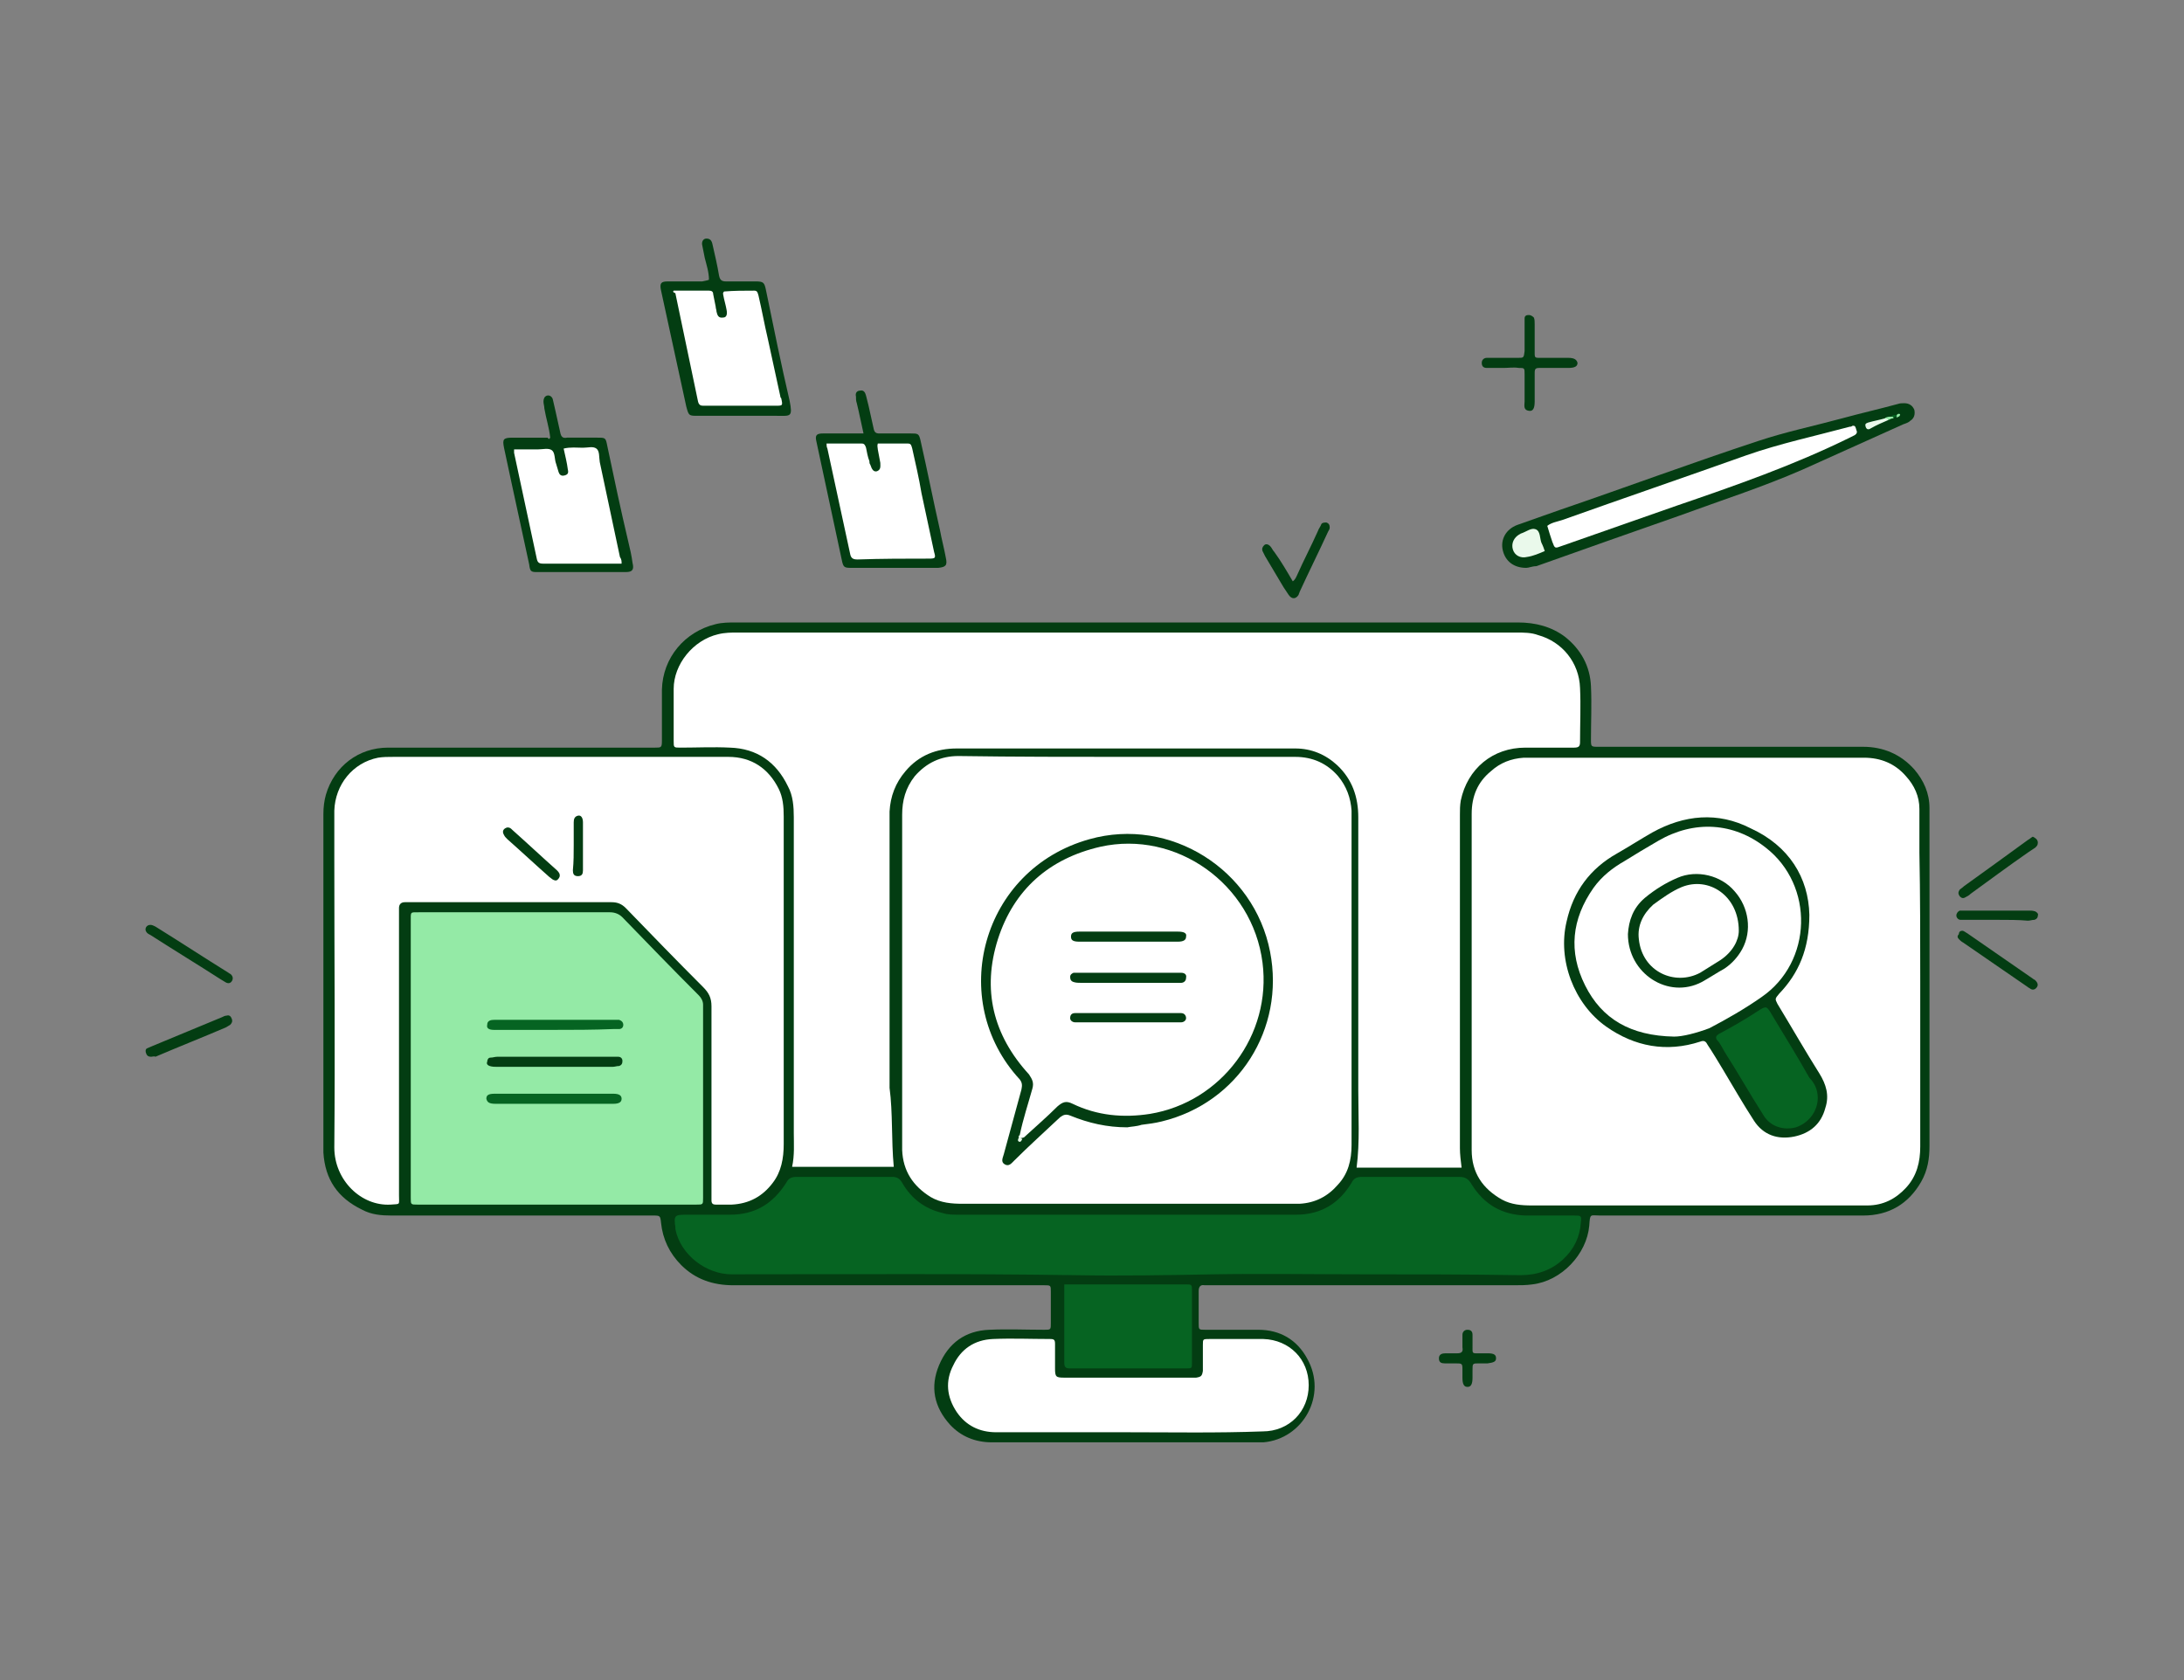 <?xml version="1.0" encoding="utf-8"?>
<!-- Generator: Adobe Illustrator 23.0.5, SVG Export Plug-In . SVG Version: 6.00 Build 0)  -->
<svg version="1.1" id="Layer_1" xmlns="http://www.w3.org/2000/svg" xmlns:xlink="http://www.w3.org/1999/xlink" x="0px" y="0px"
	 viewBox="0 0 260 200" style="enable-background:new 0 0 260 200;" xml:space="preserve">
<rect x="0" y="0" width="260" height="200" fill="#808080" stroke="none"/>
<style type="text/css">
	.st0{fill:#033D12;}
	.st1{fill:#FFFFFF;}
	.st2{fill:#94EAA6;}
	.st3{fill:#066422;}
	.st4{fill:#EAF9EB;}
</style>
<g>
	<path class="st0" d="M134.2,74.1c15.5,0,31,0,46.5,0c2.1,0,4,0.5,5.6,1.7c1.9,1.5,3,3.5,3.1,5.9c0.1,2.1,0,4.2,0,6.3
		c0,0.9,0,0.9,0.9,0.9c10.5,0,21,0,31.5,0c2.4,0,4.5,0.9,6.1,2.7c1.1,1.3,1.8,2.8,1.8,4.6c0,0.3,0,0.7,0,1c0,13.1,0,26.1,0,39.2
		c0,1.5-0.2,2.9-1,4.3c-1.5,2.6-3.8,4-6.9,4c-10.4,0-20.8,0-31.3,0c-1.2,0-1.2-0.3-1.3,1.2c-0.3,3.4-3.3,6.6-6.8,7
		c-0.7,0.1-1.4,0.1-2.2,0.1c-12,0-24.1,0-36.1,0c-0.2,0-0.5,0-0.7,0c-0.5-0.1-0.7,0.2-0.7,0.7c0,1.3,0,2.6,0,3.8
		c0,0.8,0,0.8,0.8,0.8c2.1,0,4.2,0,6.3,0c2.6,0,4.6,1.2,5.8,3.4c2.5,4.4-0.5,9.6-5.2,10c-0.2,0-0.5,0-0.7,0c-10.5,0-21,0-31.6,0
		c-2,0-3.7-0.7-5-2.1c-1.9-2.1-2.4-4.5-1.3-7.1c1.1-2.6,3.1-4.1,6-4.2c2.2-0.1,4.3,0,6.5,0c0.8,0,0.8,0,0.8-0.8c0-1.2,0-2.5,0-3.7
		c0-0.8,0-0.8-0.8-0.8c-0.2,0-0.4,0-0.6,0c-12.1,0-24.2,0-36.4,0c-2.4,0-4.5-0.7-6.2-2.4c-1.4-1.4-2.2-3.1-2.4-5
		c-0.1-0.9-0.1-0.9-1-0.9c-10.4,0-20.7,0-31.1,0c-1.2,0-2.4-0.1-3.5-0.7c-2.9-1.4-4.4-3.6-4.6-6.8c0-0.2,0-0.3,0-0.5
		c0-13.3,0-26.5,0-39.8c0-0.8,0.1-1.6,0.3-2.3c1-3.4,3.9-5.6,7.4-5.6c8.1,0,16.2,0,24.3,0c2.5,0,5,0,7.5,0c0.7,0,0.8,0,0.8-0.8
		c0-2,0-4.1,0-6.1c0.1-3.8,2.7-6.9,6.4-7.8c0.8-0.2,1.6-0.2,2.4-0.2C103.4,74.1,118.8,74.1,134.2,74.1z"/>
	<path class="st0" d="M181.7,67.6c-1.5,0-2.5-0.8-2.8-2.1c-0.3-1.3,0.4-2.5,1.7-3c1.7-0.6,3.4-1.2,5.1-1.8
		c7.9-2.7,15.7-5.6,23.6-8.2c3.3-1.1,6.7-1.8,10-2.7c2.2-0.6,4.4-1.1,6.6-1.7c0.3-0.1,0.5-0.1,0.8-0.1c0.6,0,1,0.3,1.2,0.8
		c0.1,0.5,0,1-0.5,1.3c-0.2,0.2-0.5,0.3-0.8,0.4c-4,1.8-8,3.6-12,5.4c-4.8,2.1-9.8,3.7-14.7,5.5c-5.7,2-11.4,4-17,6
		C182.4,67.4,182,67.6,181.7,67.6z"/>
	<path class="st0" d="M84.4,33.3c0-0.9-0.3-1.8-0.5-2.6c-0.1-0.5-0.2-1-0.3-1.5c-0.1-0.4,0.1-0.8,0.5-0.8c0.4,0,0.6,0.2,0.7,0.6
		c0.3,1.3,0.6,2.6,0.8,3.8c0.1,0.5,0.3,0.7,0.8,0.7c1.2,0,2.4,0,3.5,0c1,0,1.1,0.1,1.3,1.1c0.9,4.4,1.8,8.8,2.8,13.1
		c0.4,2,0.1,1.8-1.5,1.8c-3.1,0-6.3,0-9.4,0c-1.1,0-1.1,0-1.4-1.1c-1-4.6-2-9.2-3-13.8c-0.2-0.9,0-1.1,0.8-1.1c1.4,0,2.7,0,4.1,0
		C84,33.4,84.2,33.4,84.4,33.3z"/>
	<path class="st0" d="M102.8,51.6c-0.3-1.3-0.5-2.4-0.8-3.6c-0.1-0.3-0.1-0.5-0.1-0.8c-0.1-0.4,0.1-0.7,0.5-0.7
		c0.4-0.1,0.6,0.2,0.7,0.6c0.1,0.4,0.2,0.8,0.3,1.2c0.2,0.9,0.4,1.8,0.6,2.7c0.1,0.5,0.3,0.6,0.7,0.6c1.2,0,2.5,0,3.7,0
		c0.9,0,1,0,1.2,0.9c0.8,3.5,1.5,7.1,2.3,10.6c0.2,1.1,0.5,2.2,0.7,3.3c0.2,0.9,0,1.1-0.9,1.2c-1.7,0-3.3,0-5,0c-1.7,0-3.5,0-5.2,0
		c-1,0-1.1,0-1.3-1c-1-4.7-2-9.3-3-14c-0.2-0.8,0-1,0.8-1C99.5,51.6,101,51.6,102.8,51.6z"/>
	<path class="st0" d="M65.5,52.1c-0.1-1.1-0.5-2.3-0.7-3.5c0-0.3-0.1-0.5-0.1-0.8c0-0.3,0.1-0.6,0.4-0.7c0.3-0.1,0.6,0.1,0.7,0.4
		c0.1,0.4,0.2,0.9,0.3,1.3c0.2,0.9,0.4,1.8,0.6,2.7c0.1,0.5,0.3,0.7,0.8,0.6c1.2,0,2.4,0,3.6,0c1,0,1,0,1.2,1
		c0.8,3.8,1.6,7.6,2.5,11.4c0.2,0.8,0.4,1.7,0.5,2.5c0.2,0.8,0,1.1-0.8,1.1c-3.5,0-7.1,0-10.6,0c-0.7,0-0.8-0.1-0.9-0.9
		c-0.7-3.2-1.4-6.5-2.1-9.7c-0.3-1.4-0.6-2.8-0.9-4.2c-0.2-1-0.1-1.2,1-1.2c1.4,0,2.8,0,4.2,0C65.3,52.3,65.4,52.3,65.5,52.1z"/>
	<path class="st0" d="M179,43.8c-0.7,0-1.3,0-2,0c-0.4,0-0.6-0.2-0.6-0.6c0-0.4,0.3-0.6,0.6-0.6c0.2,0,0.4,0,0.6,0c1,0,2.1,0,3.1,0
		c0.7,0,0.7,0,0.8-0.8c0-1.1,0-2.2,0-3.2c0-0.2,0-0.5,0-0.7c0-0.3,0.2-0.4,0.5-0.4c0.2,0,0.4,0.1,0.6,0.3c0.1,0.2,0.1,0.5,0.1,0.8
		c0,1,0,2,0,3c0,1.1-0.1,1,1,1c1,0,2,0,3,0c0.7,0,1,0.2,1.1,0.6c0,0.4-0.3,0.6-1.1,0.6c-1.1,0-2.3,0-3.4,0c-0.5,0-0.6,0.1-0.6,0.6
		c0,1.1,0,2.3,0,3.4c0,0.8-0.2,1.2-0.7,1.1c-0.7-0.1-0.5-0.7-0.5-1.1c0-1.1,0-2.2,0-3.2c0-0.8,0-0.8-0.7-0.8
		C180.2,43.7,179.6,43.8,179,43.8C179,43.8,179,43.8,179,43.8z"/>
	<path class="st0" d="M153.9,69.2c0.3-0.2,0.4-0.5,0.5-0.7c0.8-1.8,1.7-3.5,2.5-5.3c0.1-0.3,0.3-0.5,0.4-0.8
		c0.1-0.2,0.4-0.2,0.6-0.2c0.3,0.1,0.4,0.3,0.4,0.6c0,0.2-0.1,0.3-0.2,0.5c-1.1,2.4-2.3,4.8-3.4,7.2c0,0.1-0.1,0.2-0.1,0.3
		c-0.3,0.5-0.8,0.6-1.2,0c-0.2-0.3-0.4-0.6-0.6-0.9c-0.7-1.2-1.5-2.5-2.2-3.7c-0.1-0.2-0.2-0.4-0.3-0.6c-0.1-0.3,0-0.5,0.2-0.7
		c0.2-0.2,0.5-0.1,0.7,0.1c0.2,0.2,0.3,0.5,0.5,0.7C152.5,66.8,153.2,68,153.9,69.2z"/>
	<path class="st0" d="M174.7,158.3c0.4,0,0.6,0.2,0.6,0.6c0,0.4,0,0.9,0,1.3c0,1-0.1,0.9,0.9,0.9c0.3,0,0.6,0,0.9,0
		c0.8,0,1,0.2,1,0.6c0,0.4-0.3,0.5-1,0.6c-0.3,0-0.7,0-1,0c-0.8,0-0.8,0-0.8,0.8c0,0.3,0,0.6,0,0.9c0,0.8-0.2,1.1-0.6,1.1
		c-0.4,0-0.6-0.3-0.6-1.1c0-0.3,0-0.6,0-0.9c0-0.8,0-0.8-0.9-0.8c-0.4,0-0.8,0-1.2,0c-0.4,0-0.7-0.1-0.7-0.6c0-0.5,0.4-0.6,0.8-0.6
		c0.5,0,0.9,0,1.4,0c0.5,0,0.7-0.2,0.6-0.7c0-0.5,0-1,0-1.5C174.1,158.6,174.3,158.3,174.7,158.3z"/>
	<path class="st0" d="M17.9,110.1c0.2,0,0.4,0.1,0.6,0.2c2.9,1.8,5.8,3.7,8.7,5.5c0.1,0.1,0.2,0.1,0.3,0.2c0.2,0.2,0.3,0.5,0.1,0.8
		c-0.2,0.3-0.5,0.3-0.8,0.1c-0.2-0.1-0.3-0.2-0.5-0.3c-2.8-1.8-5.6-3.5-8.4-5.3c-0.2-0.1-0.4-0.2-0.5-0.4
		C17.2,110.6,17.4,110.1,17.9,110.1z"/>
	<path class="st0" d="M233.6,110.8c0.2,0,0.4,0.2,0.6,0.3c2.6,1.8,5.2,3.6,7.8,5.4c0.1,0.1,0.2,0.1,0.3,0.2c0.2,0.2,0.4,0.5,0.2,0.8
		c-0.2,0.3-0.5,0.4-0.8,0.2c-0.1-0.1-0.2-0.1-0.3-0.2c-2.6-1.8-5.1-3.5-7.7-5.3c-0.2-0.1-0.4-0.3-0.5-0.4c-0.2-0.2-0.2-0.4,0-0.6
		C233.2,110.9,233.4,110.8,233.6,110.8z"/>
	<path class="st0" d="M242.6,100.3c0,0.3-0.1,0.4-0.3,0.6c-0.3,0.2-0.6,0.4-0.9,0.6c-2.3,1.6-4.6,3.3-6.8,4.9
		c-0.2,0.2-0.4,0.3-0.6,0.4c-0.3,0.2-0.5,0.1-0.7-0.1c-0.2-0.3-0.2-0.5,0-0.8c0.1-0.1,0.3-0.2,0.5-0.4c2.5-1.8,5-3.6,7.6-5.5
		c0.2-0.1,0.4-0.3,0.6-0.4C242.2,99.7,242.6,99.9,242.6,100.3z"/>
	<path class="st0" d="M18,125.8c-0.3,0-0.5-0.1-0.6-0.4c-0.1-0.2-0.1-0.5,0.1-0.6c0.2-0.1,0.5-0.2,0.7-0.3c2.7-1.1,5.5-2.3,8.2-3.4
		c0.2-0.1,0.4-0.2,0.6-0.2c0.3-0.1,0.5,0.1,0.6,0.4c0.1,0.3,0,0.5-0.2,0.7c-0.2,0.1-0.3,0.2-0.5,0.3c-2.8,1.2-5.6,2.3-8.4,3.5
		C18.4,125.7,18.1,125.8,18,125.8z"/>
	<path class="st0" d="M237.8,109.5c-1.2,0-2.4,0-3.6,0c-0.3,0-0.5,0-0.8,0c-0.3,0-0.5-0.3-0.5-0.5c0-0.3,0.2-0.5,0.4-0.6
		c0.2,0,0.5,0,0.7,0c2.5,0,5,0,7.5,0c0.3,0,0.5,0,0.8,0.1c0.2,0.1,0.4,0.3,0.3,0.5c0,0.2-0.1,0.4-0.4,0.5c-0.3,0-0.5,0.1-0.8,0.1
		C240.3,109.5,239.1,109.5,237.8,109.5C237.8,109.5,237.8,109.5,237.8,109.5z"/>
	<path class="st1" d="M106.4,138.9c-4,0-8.1,0-12.1,0c0.3-1.4,0.2-2.7,0.2-4c0-12.5,0-25,0-37.6c0-1.3-0.1-2.6-0.7-3.7
		c-1.4-2.9-3.7-4.5-6.9-4.6c-2-0.1-3.9,0-5.9,0c-0.8,0-0.8,0-0.8-0.8c0-2.1,0-4.1,0-6.2c0-2.9,2.3-5.8,5.3-6.5
		c0.8-0.2,1.6-0.2,2.3-0.2c19,0,38,0,57,0c11.9,0,23.8,0,35.7,0c0.9,0,1.8,0,2.6,0.3c2.9,0.8,4.9,3.3,5,6.3c0.1,2.1,0,4.3,0,6.4
		c0,0.5-0.1,0.7-0.7,0.7c-1.9,0-3.9,0-5.8,0c-3.9,0-6.9,2.5-7.7,6.3c-0.1,0.6-0.1,1.1-0.1,1.7c0,13.2,0,26.5,0,39.7
		c0,0.7,0.1,1.5,0.2,2.3c-4.2,0-8.3,0-12.5,0c0.4-3.1,0.2-6.2,0.2-9.2c0-10.8,0-21.7,0-32.5c0-2.4-0.7-4.5-2.5-6.2
		c-1.4-1.3-3.1-2-5-2c-0.2,0-0.4,0-0.6,0c-13.2,0-26.5,0-39.7,0c-2.4,0-4.5,0.8-6.1,2.7c-1.2,1.4-1.8,3-1.9,4.8c0,0.3,0,0.7,0,1
		c0,10.6,0,21.3,0,31.9C106.3,132.5,106.1,135.7,106.4,138.9z"/>
	<path class="st1" d="M228.6,116.8c0,6.6,0,13.1,0,19.7c0,1.8-0.4,3.5-1.7,4.9c-1.2,1.3-2.7,2.1-4.6,2.1c-0.3,0-0.5,0-0.8,0
		c-13,0-26.1,0-39.1,0c-1.3,0-2.5-0.1-3.6-0.7c-2.3-1.3-3.6-3.2-3.6-5.9c0-5.6,0-11.1,0-16.7c0-7.8,0-15.5,0-23.3
		c0-2.1,0.7-3.8,2.3-5.1c1.1-1,2.4-1.5,3.9-1.6c0.2,0,0.3,0,0.5,0c13.3,0,26.7,0,40,0c2,0,3.7,0.7,5,2.2c1,1.1,1.6,2.4,1.6,3.9
		c0,1.7,0,3.5,0,5.2C228.6,106.5,228.6,111.6,228.6,116.8z"/>
	<path class="st1" d="M134.2,90.1c6.7,0,13.3,0,20,0c2.1,0,3.8,0.8,5.1,2.3c1,1.2,1.5,2.6,1.6,4.1c0,0.2,0,0.5,0,0.7
		c0,13,0,26.1,0,39.1c0,1.8-0.4,3.4-1.6,4.7c-1.2,1.4-2.7,2.2-4.6,2.3c-0.3,0-0.7,0-1,0c-13,0-26.1,0-39.1,0c-1.3,0-2.6-0.1-3.8-0.8
		c-2.1-1.3-3.3-3.1-3.4-5.6c0-1.2,0-2.4,0-3.6c0-12.1,0-24.2,0-36.3c0-1.7,0.4-3.2,1.5-4.6c1.4-1.6,3.1-2.4,5.2-2.4
		C120.9,90.1,127.5,90.1,134.2,90.1z"/>
	<path class="st1" d="M66.7,90.1c6.7,0,13.4,0,20,0c2.8,0,4.8,1.4,6,3.8c0.5,1,0.6,2.1,0.6,3.3c0,3,0,6.1,0,9.1c0,10,0,19.9,0,29.9
		c0,1.7-0.3,3.3-1.3,4.6c-1.2,1.6-2.8,2.5-4.9,2.6c-0.6,0-1.2,0-1.9,0c-0.3,0-0.5-0.1-0.5-0.5c0-0.2,0-0.5,0-0.7
		c0-7.5,0-14.9,0-22.4c0-1-0.3-1.6-1-2.3c-3.1-3.1-6.2-6.3-9.2-9.4c-0.5-0.5-1-0.7-1.7-0.7c-8,0-15.9,0-23.9,0c-0.2,0-0.5,0-0.7,0
		c-0.5,0-0.7,0.3-0.7,0.7c0,0.3,0,0.6,0,0.9c0,11.1,0,22.2,0,33.3c0,1.2,0.2,1-1,1.1c-3.5,0.2-6.7-2.9-6.7-6.8
		c0.1-11.5,0-22.9,0-34.4c0-1.9,0-3.8,0-5.7c0.1-3.1,2.2-5.7,5.2-6.3c0.6-0.1,1.2-0.1,1.9-0.1C53.6,90.1,60.2,90.1,66.7,90.1z"/>
	<path class="st2" d="M48.9,126c0-5.4,0-10.9,0-16.3c0-1.2-0.1-1.1,1-1.1c7.6,0,15.1,0,22.7,0c0.6,0,1.1,0.2,1.5,0.6
		c3,3.1,6,6.2,9.1,9.3c0.3,0.3,0.5,0.7,0.5,1.1c0,7.7,0,15.3,0,23c0,0.8,0,0.8-0.8,0.8c-11.1,0-22.1,0-33.2,0c-0.8,0-0.8,0-0.8-0.8
		C48.9,137.1,48.9,131.5,48.9,126z"/>
	<path class="st3" d="M162.5,151.7c-6,0-12.1-0.1-18.1,0c-5.5,0.1-10.9,0.2-16.4,0.1c-13.6-0.2-27.3-0.1-40.9-0.1
		c-3,0-6.1-2.3-6.7-5.4c0-0.1,0-0.1,0-0.2c-0.2-1.4-0.1-1.5,1.3-1.5c1.7,0,3.5,0,5.2,0c3,0,5.1-1.3,6.7-3.8c0.3-0.6,0.7-0.7,1.3-0.7
		c3.8,0,7.5,0,11.3,0c0.6,0,0.9,0.2,1.2,0.7c1.1,1.9,2.7,3.1,4.8,3.6c0.6,0.2,1.3,0.2,1.9,0.2c13.4,0,26.8,0,40.2,0
		c2.9,0,5.1-1.3,6.6-3.8c0.3-0.6,0.7-0.7,1.3-0.7c3.8,0,7.7,0,11.5,0c0.7,0,1.1,0.2,1.5,0.9c1.5,2.4,3.6,3.6,6.4,3.7
		c1.9,0,3.9,0,5.8,0c0.8,0,0.9,0,0.8,0.8c-0.1,1.7-0.8,3.2-2.1,4.4c-1.4,1.3-3.1,1.9-5.1,1.9C174.8,151.7,168.7,151.7,162.5,151.7z"
		/>
	<path class="st1" d="M134.2,170.5c-5.2,0-10.4,0-15.6,0c-2,0-3.6-0.8-4.7-2.4c-1.2-1.8-1.4-3.7-0.4-5.6c0.9-1.9,2.5-3,4.7-3.1
		c2.3-0.1,4.5,0,6.8,0c0.5,0,0.6,0.1,0.6,0.6c0,1,0,2,0,2.9c0,1,0.1,1.1,1.1,1.1c1.6,0,3.2,0,4.8,0c3.4,0,6.8,0,10.2,0
		c0.2,0,0.5,0,0.7,0c0.6-0.1,0.7-0.2,0.8-0.8c0-1,0-2.1,0-3.1c0-0.7,0-0.7,0.8-0.7c2.1,0,4.3,0,6.4,0c3.1,0.1,5.4,2.4,5.4,5.5
		c0,3.1-2.3,5.5-5.5,5.5C144.9,170.6,139.5,170.5,134.2,170.5z"/>
	<path class="st3" d="M126.7,152.9c2.4,0,4.7,0,7,0c2.5,0,5,0,7.5,0c0.6,0,0.7,0,0.7,0.6c0,2.9,0,5.8,0,8.7c0,0.7,0,0.7-0.7,0.7
		c-4.6,0-9.2,0-13.8,0c-0.5,0-0.7-0.1-0.7-0.7C126.7,159.3,126.7,156.2,126.7,152.9z"/>
	<path class="st1" d="M220.5,50.7c0.4-0.1,0.4,0.2,0.5,0.5c0.1,0.2,0.1,0.4-0.2,0.6c-0.2,0.1-0.4,0.2-0.6,0.3
		c-6.7,3.3-13.6,5.7-20.6,8.1c-4.6,1.6-9.1,3.2-13.7,4.8c-0.8,0.3-0.8,0.3-1.1-0.5c-0.2-0.6-0.4-1.2-0.6-1.9
		c0.5-0.4,1.2-0.5,1.8-0.7c7.3-2.6,14.6-5.1,21.9-7.7c4-1.4,8.2-2.3,12.3-3.4C220.3,50.8,220.4,50.8,220.5,50.7z"/>
	<path class="st4" d="M183.9,65.6c-0.7,0.3-1.4,0.6-2.1,0.7c-0.8,0.2-1.5-0.2-1.7-0.9c-0.2-0.7,0.1-1.4,0.8-1.8
		c0.1,0,0.1-0.1,0.2-0.1c0.6-0.2,1.2-0.7,1.7-0.5c0.6,0.2,0.5,1.1,0.7,1.6C183.7,65,183.8,65.3,183.9,65.6z"/>
	<path class="st4" d="M224.8,50c-0.7,0.3-1.4,0.6-2.1,1c-0.3,0.2-0.5,0.1-0.6-0.2c-0.1-0.3,0-0.4,0.3-0.5c0.7-0.2,1.3-0.3,2-0.5
		C224.6,49.7,224.8,49.6,224.8,50z"/>
	<path class="st2" d="M224.8,50c-0.1-0.2-0.3-0.1-0.4-0.2c0.2-0.2,0.5-0.2,0.8-0.2c0.2-0.1,0.3,0,0.2,0.2
		C225.2,49.8,225,49.9,224.8,50z"/>
	<path class="st2" d="M225.8,49.4c0.1-0.1,0.2-0.2,0.4-0.1c0,0.3-0.2,0.3-0.4,0.4C225.7,49.5,225.7,49.4,225.8,49.4z"/>
	<path class="st3" d="M225.8,49.4c0,0.1,0,0.2,0,0.2c-0.1,0-0.3,0.1-0.4,0.1c-0.1-0.1-0.1-0.1-0.2-0.2
		C225.3,49.4,225.6,49.4,225.8,49.4z"/>
	<path class="st1" d="M80.2,34.6c1.4,0,2.8,0,4.2,0c0.3,0,0.5,0.1,0.5,0.4c0.1,0.5,0.2,1,0.3,1.5c0,0.2,0.1,0.4,0.1,0.6
		c0.1,0.4,0.2,0.8,0.8,0.7c0.4,0,0.5-0.4,0.4-0.9c-0.1-0.6-0.3-1.2-0.4-1.8c0-0.1-0.1-0.2,0.1-0.4c1.2-0.1,2.4-0.1,3.6-0.1
		c0.4,0,0.4,0.3,0.5,0.6c0.4,1.7,0.7,3.4,1.1,5.1c0.5,2.3,1,4.6,1.5,6.9c0,0.1,0,0.1,0.1,0.2c0.2,0.9,0.2,0.9-0.7,0.9
		c-1.8,0-3.5,0-5.3,0c-1.1,0-2.2,0-3.3,0c-0.3,0-0.5-0.1-0.6-0.5c-0.9-4.3-1.8-8.6-2.7-12.9C80.1,34.8,80.1,34.7,80.2,34.6z"/>
	<path class="st1" d="M98.4,52.8c1.4,0,2.8,0,4.2,0c0.3,0,0.4,0.2,0.5,0.5c0.1,0.5,0.2,1.1,0.4,1.6c0,0.1,0,0.3,0.1,0.4
		c0.2,0.6,0.4,0.9,0.8,0.8c0.5-0.2,0.4-0.6,0.4-1c-0.1-0.5-0.2-1.1-0.3-1.6c0-0.2-0.1-0.4,0-0.7c1.2,0,2.4,0,3.6,0
		c0.4,0,0.4,0.3,0.5,0.6c0.4,1.8,0.8,3.5,1.1,5.3c0.5,2.3,1,4.7,1.5,7c0.2,0.7,0.2,0.8-0.6,0.8c-2.8,0-5.6,0-8.5,0.1
		c-0.5,0-0.8-0.1-0.9-0.7c-0.9-4.2-1.8-8.3-2.7-12.5C98.4,53.2,98.4,53,98.4,52.8z"/>
	<path class="st1" d="M74,67.1c-1.4,0-2.8,0-4.1,0c-1.7,0-3.5,0-5.2,0c-0.5,0-0.7-0.1-0.8-0.6c-0.9-4.2-1.8-8.4-2.7-12.6
		c0-0.1,0-0.2,0-0.4c0.9,0,1.9,0,2.8,0c0.6,0,1.3-0.2,1.7,0.1c0.4,0.3,0.3,1.1,0.5,1.6c0.1,0.3,0.2,0.7,0.3,1
		c0.1,0.3,0.3,0.5,0.7,0.4c0.4-0.1,0.5-0.3,0.4-0.7c-0.1-0.8-0.3-1.6-0.5-2.5c0.8-0.2,1.6-0.1,2.3-0.1c0.6,0,1.2-0.2,1.6,0.1
		c0.4,0.3,0.3,1,0.4,1.6c0.8,3.8,1.6,7.5,2.4,11.3C74,66.6,74,66.8,74,67.1z"/>
	<path class="st0" d="M215.4,108.9c0,4.1-1.3,7-3.6,9.4c-0.5,0.6-0.5,0.6-0.2,1.2c1.7,2.8,3.3,5.6,5,8.3c0.8,1.3,1.2,2.6,0.7,4.1
		c-0.5,1.9-1.8,3-3.7,3.4c-2,0.4-3.7-0.2-4.8-1.9c-1.3-2-2.5-4.1-3.7-6.1c-0.6-1-1.2-2-1.8-2.9c-0.2-0.4-0.4-0.6-0.9-0.4
		c-4,1.3-7.8,0.6-11.2-1.8c-3.8-2.7-5.8-7.9-4.7-12.5c0.8-3.6,2.8-6.3,6-8.1c1.4-0.8,2.8-1.7,4.2-2.5c3.8-2.1,7.8-2.5,11.7-0.5
		C213,100.7,215.3,104.5,215.4,108.9z"/>
	<path class="st0" d="M134.2,134.2c-2.4,0-4.6-0.5-6.8-1.4c-0.5-0.2-0.8-0.1-1.2,0.2c-1.8,1.7-3.7,3.4-5.5,5.2
		c-0.3,0.3-0.6,0.7-1.1,0.4c-0.5-0.3-0.2-0.8-0.1-1.2c0.7-2.6,1.4-5.1,2.1-7.7c0.1-0.5,0.1-0.8-0.2-1.2c-8.7-9.4-4.6-25,8.3-28.6
		c9.6-2.7,19.6,3.6,21.5,13.4c1.8,9.2-3.8,18-12.9,20.2c-0.8,0.2-1.6,0.3-2.4,0.4C135.3,134.1,134.7,134.1,134.2,134.2z"/>
	<path class="st0" d="M60.4,98.5c0.3,0,0.4,0.1,0.6,0.3c1.8,1.6,3.5,3.2,5.3,4.8c0.1,0.1,0.2,0.2,0.3,0.4c0.1,0.3,0,0.5-0.2,0.7
		c-0.2,0.2-0.4,0.1-0.6,0c-0.1-0.1-0.3-0.2-0.4-0.3c-1.7-1.5-3.3-3-5-4.5c-0.2-0.2-0.3-0.3-0.4-0.5C59.7,98.9,60,98.6,60.4,98.5z"/>
	<path class="st0" d="M68.3,100.6c0-0.9,0-1.8,0-2.7c0-0.4,0.1-0.7,0.5-0.8c0.4-0.1,0.6,0.3,0.6,0.8c0,1.9,0,3.8,0,5.7
		c0,0.4-0.1,0.7-0.6,0.7c-0.5,0-0.6-0.3-0.6-0.7C68.3,102.6,68.3,101.6,68.3,100.6z"/>
	<path class="st3" d="M66,122.6c-2.2,0-4.4,0-6.6,0c-0.2,0-0.4,0-0.6,0c-0.6,0-0.9-0.2-0.8-0.6c0-0.5,0.4-0.6,0.9-0.6c2,0,4,0,6,0
		c2.7,0,5.3,0,8,0c0.3,0,0.5,0,0.8,0c0.3,0.1,0.5,0.3,0.5,0.6c0,0.3-0.2,0.5-0.5,0.5c-0.2,0-0.5,0-0.7,0
		C70.6,122.6,68.3,122.6,66,122.6z"/>
	<path class="st3" d="M66,131.4c-2.3,0-4.7,0-7,0c-0.8,0-1-0.2-1.1-0.6c0-0.4,0.2-0.6,1-0.6c4.7,0,9.4,0,14.1,0c0.7,0,1,0.2,1,0.6
		c0,0.4-0.3,0.6-1,0.6c-0.8,0-1.6,0-2.4,0C69.2,131.4,67.6,131.4,66,131.4z"/>
	<path class="st0" d="M66.1,125.8c2.2,0,4.5,0,6.7,0c0.3,0,0.5,0,0.8,0c0.3,0,0.5,0.2,0.5,0.5c0,0.3-0.1,0.5-0.4,0.6
		c-0.3,0-0.5,0.1-0.8,0.1c-4.6,0-9.1,0-13.7,0c-0.3,0-0.6,0-0.9-0.1c-0.3-0.1-0.4-0.3-0.3-0.5c0-0.2,0.1-0.5,0.4-0.5
		c0.3,0,0.5-0.1,0.8-0.1C61.5,125.8,63.8,125.8,66.1,125.8z"/>
	<path class="st1" d="M199.3,123.4c-5.2-0.1-8.6-2.1-10.6-6.1c-2-4-1.6-7.9,1-11.6c1-1.4,2.3-2.4,3.7-3.2c1.3-0.8,2.6-1.6,4-2.4
		c4.3-2.5,9-2.2,12.8,0.8c5.8,4.5,5.6,13.6-0.5,17.8c-2,1.4-4.1,2.6-6.2,3.7C201.9,123,200.3,123.4,199.3,123.4z"/>
	<path class="st3" d="M216.4,130.7c0,1.6-1.1,3-2.6,3.5c-1.5,0.4-3.1-0.1-3.9-1.5c-1.6-2.5-3-5-4.6-7.5c-0.3-0.5-0.5-1-0.9-1.4
		c-0.2-0.3-0.1-0.5,0.2-0.7c1.5-0.8,2.9-1.6,4.3-2.5c0.1-0.1,0.2-0.1,0.3-0.2c1.1-0.7,1.1-0.7,1.8,0.5c1.5,2.5,3,4.9,4.4,7.4
		C216,128.9,216.4,129.7,216.4,130.7z"/>
	<path class="st1" d="M121.4,135.1c0.4-1.9,1-3.7,1.5-5.5c0.2-0.7,0-1.1-0.4-1.7c-4.3-4.7-5.6-10.1-3.7-16.1
		c1.9-5.9,6.1-9.6,12.2-11c9-2,18.1,4.4,19.3,13.8c1.1,8.6-4.9,16.6-13.4,18c-3.2,0.5-6.3,0.2-9.2-1.2c-0.8-0.4-1.2-0.2-1.8,0.3
		c-1.3,1.3-2.7,2.5-4,3.7C121.3,135.6,121.3,135.4,121.4,135.1z"/>
	<path class="st4" d="M121.4,135.1c0,0.2,0.1,0.4,0.3,0.5c-0.1,0.2-0.2,0.4-0.4,0.3c-0.2-0.1-0.1-0.3,0-0.5
		C121.2,135.3,121.3,135.2,121.4,135.1z"/>
	<path class="st0" d="M193.8,111.2c0.1-1.6,0.6-3.1,2-4.3c1.2-1,2.5-1.8,3.9-2.4c2.3-1,5.2-0.3,6.8,1.6c1.7,1.9,2.1,4.7,0.9,6.9
		c-0.5,0.9-1.2,1.7-2.1,2.3c-0.9,0.5-1.8,1.1-2.7,1.6C198.6,119,193.8,115.9,193.8,111.2z"/>
	<path class="st0" d="M134.3,110.9c2,0,3.9,0,5.9,0c0.8,0,1.1,0.2,1,0.6c0,0.4-0.3,0.6-1,0.6c-3.9,0-7.8,0-11.7,0
		c-0.8,0-1-0.2-1-0.6c0-0.4,0.2-0.6,1-0.6C130.4,110.9,132.3,110.9,134.3,110.9z"/>
	<path class="st0" d="M134.4,120.6c1.8,0,3.7,0,5.5,0c0.2,0,0.5,0,0.7,0c0.4,0,0.6,0.3,0.6,0.6c0,0.3-0.3,0.5-0.6,0.5
		c-0.2,0-0.4,0-0.6,0c-3.8,0-7.6,0-11.4,0c-0.2,0-0.4,0-0.6,0c-0.3,0-0.6-0.2-0.6-0.5c0-0.4,0.2-0.6,0.6-0.6c0.2,0,0.5,0,0.7,0
		C130.6,120.6,132.5,120.6,134.4,120.6z"/>
	<path class="st0" d="M134.4,115.8c1.8,0,3.7,0,5.5,0c0.2,0,0.5,0,0.7,0c0.4,0,0.7,0.2,0.6,0.6c0,0.4-0.3,0.6-0.6,0.6
		c-0.2,0-0.4,0-0.6,0c-3.8,0-7.5,0-11.3,0c-0.3,0-0.6,0-0.9-0.1c-0.3-0.1-0.4-0.3-0.4-0.6c0-0.3,0.2-0.4,0.4-0.5c0.3,0,0.5,0,0.8,0
		C130.6,115.8,132.5,115.8,134.4,115.8z"/>
	<path class="st1" d="M207,110.8c0,1.1-0.7,2.5-2.2,3.5c-0.8,0.5-1.6,1-2.4,1.5c-3,1.6-6.9-0.1-7.3-4c-0.2-1.6,0.5-3,1.7-4.1
		c1.1-0.8,2.2-1.6,3.4-2.1C203.4,104.3,207,106.6,207,110.8z"/>
</g>
</svg>
